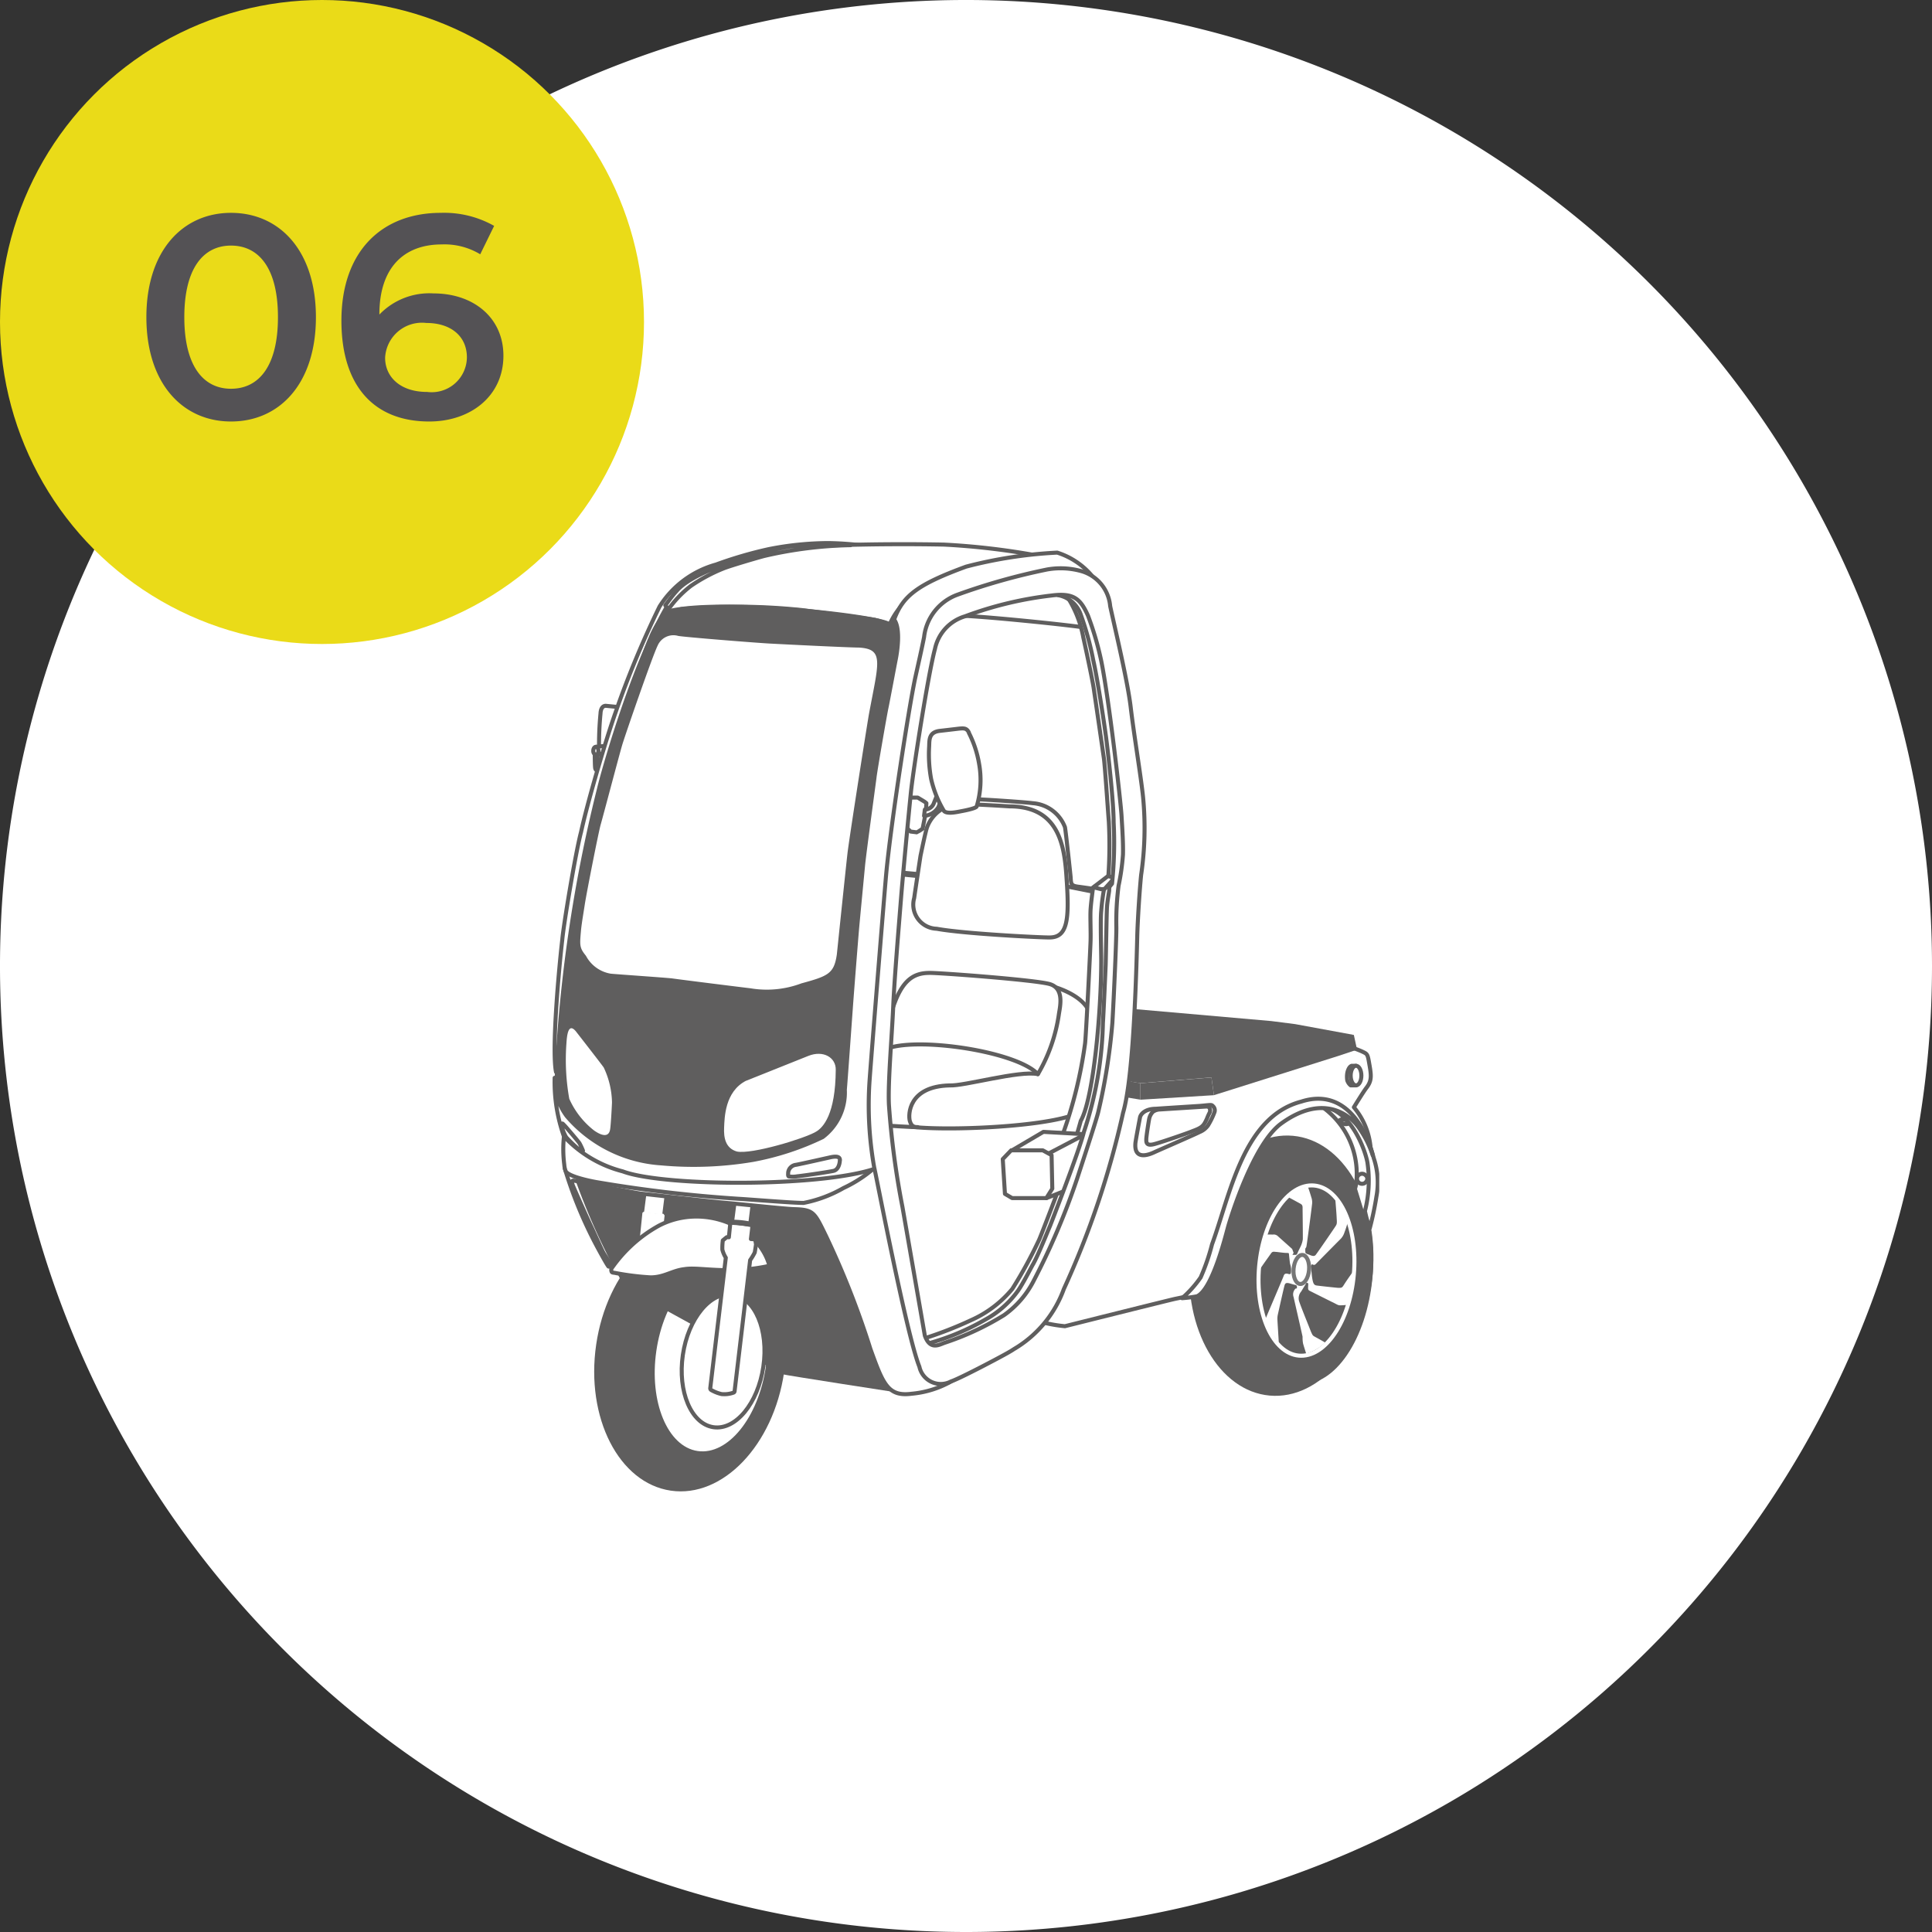 <svg xmlns="http://www.w3.org/2000/svg" width="120" height="120"><rect width="100%" height="100%" fill="#333333" stroke="none"/><defs><clipPath id="a"><path data-name="長方形 1832" fill="none" d="M0 0h120v120H0z"/></clipPath><clipPath id="b"><path data-name="長方形 1849" fill="none" d="M0 0h51.335v59.02H0z"/></clipPath><clipPath id="c"><path data-name="パス 1671" d="M7.25 4.889c-.576.288-.96 1.356-1.115 1.764-.214.56-1.729 4.84-2.286 6.676a76.888 76.888 0 0 0-2.105 9.086A62.828 62.828 0 0 0 .7 33.377c-.06 2.543 1.359 3.189 2.292 3.972a9.907 9.907 0 0 0 4.2 1.342 23.353 23.353 0 0 0 4.99-.264 13.412 13.412 0 0 0 4.535-1.416 3.3 3.3 0 0 0 1.222-2.805c.061-.576.326-4.474.373-5.193s.552-6.335.623-6.91c.179-2.075 1.13-8.441 1.235-9.2.16-1.133.744-3.78 1.015-5.328.119-.737.119-1.761-.511-2.014-1.4-.517-6.472-1.063-10.016-1.063a9.073 9.073 0 0 0-3.405.4" transform="translate(-.697 -4.493)" fill="none"/></clipPath></defs><g data-name="グループ 10263"><g data-name="グループ 417"><g data-name="グループ 179" clip-path="url(#a)"><path data-name="パス 1423" d="M120 60a60 60 0 1 0-60 60 60 60 0 0 0 60-60" fill="#fff"/><g data-name="グループ 413"><g data-name="グループ 198"><g data-name="グループ 197" clip-path="url(#b)" transform="translate(34.333 33.612)"><path data-name="パス 1556" d="M4.059 10.302l-.74-.073s-.324-.066-.353.475a20.149 20.149 0 0 0-.09 2.248.674.674 0 0 0 .283.517l.245-.1" fill="#fff"/><path data-name="パス 1557" d="M4.059 10.302l-.74-.073s-.324-.066-.353.475a20.149 20.149 0 0 0-.09 2.248.674.674 0 0 0 .283.517l.245-.1z" fill="none" stroke="#5f5e5e" stroke-linecap="round" stroke-linejoin="round" stroke-width=".25"/><path data-name="パス 1558" d="M2.696 12.772l.589-.057-.022.484-.483.023z" fill="#fff"/><path data-name="パス 1559" d="M2.696 12.772l.589-.057-.022.484-.483.023z" fill="none" stroke="#5f5e5e" stroke-linecap="round" stroke-linejoin="round" stroke-width=".25"/><path data-name="パス 1560" d="M2.787 13.198a.308.308 0 0 0 .049-.176c0-.136-.071-.246-.16-.246s-.16.11-.16.246a.274.274 0 0 0 .092.22c0 .22.006.768.029.868s.085.141.156.131a6.056 6.056 0 0 1-.007-1.042" fill="#fff"/><path data-name="パス 1561" d="M2.787 13.198a.308.308 0 0 0 .049-.176c0-.136-.071-.246-.16-.246s-.16.11-.16.246a.274.274 0 0 0 .092.22c0 .22.006.768.029.868s.085.141.156.131a6.056 6.056 0 0 1-.006-1.043z" fill="none" stroke="#5f5e5e" stroke-linecap="round" stroke-linejoin="round" stroke-width=".25"/><path data-name="パス 1562" d="M21.313 48.494l.551 2.111 4.51-.745 3.117-1.99 4.933-12.015-4.811-2.055-10.436.466.238 7.148" fill="#fff"/><path data-name="パス 1563" d="M21.313 48.494l.551 2.111 4.51-.745 3.117-1.99 4.933-12.015-4.811-2.055-10.436.466.238 7.148z" fill="none" stroke="#5f5e5e" stroke-linecap="round" stroke-linejoin="round" stroke-width=".25"/><path data-name="パス 1564" d="M41.464 40.823l8.925-.222-.163-2.328-1.133-4.127-3.646-.346-2.063 2.782-1.439 3.553" fill="#fff"/><path data-name="パス 1565" d="M41.464 40.823l8.925-.222-.163-2.328-1.133-4.127-3.646-.346-2.063 2.782-1.439 3.553z" fill="none" stroke="#767676" stroke-linecap="round" stroke-linejoin="round" stroke-width=".25"/><path data-name="パス 1566" d="M39.573 44.491c-.4 4.456 1.818 8.3 4.955 8.579s6-3.1 6.4-7.559-1.82-8.294-4.955-8.577-6 3.1-6.4 7.557" fill="#5f5e5e"/><path data-name="パス 1567" d="M43.165 45.041c-.345 3.842 1.108 7.113 3.248 7.3s4.152-2.765 4.5-6.607-1.11-7.113-3.249-7.3-4.153 2.765-4.5 6.607" fill="#5f5e5e"/><path data-name="パス 1568" d="M49.758 31.497s.361.127.576.233.271.127.344.523c.161.9.233 1.22-.146 1.709-.179.235-.666 1.027-.774 1.2a4.494 4.494 0 0 1 1.049 2.647 2.513 2.513 0 0 1-1.049-.521s-.185-2.113-1.239-2.281a4.42 4.42 0 0 0-3.624 1.105c-1.822 1.2-3.119 6.189-3.67 7.843a7.676 7.676 0 0 1-1.68 2.927s-.307.057-.886.179c-.4.084-6.67 1.656-6.849 1.7a8.867 8.867 0 0 1-1.429-.251l.972-3.384 2.626-8.6.9-4.858" fill="#fff"/><path data-name="パス 1569" d="M49.758 31.497s.361.127.576.233.271.127.344.523c.161.9.233 1.22-.146 1.709-.179.235-.666 1.027-.774 1.2a4.494 4.494 0 0 1 1.049 2.647 2.513 2.513 0 0 1-1.049-.521s-.185-2.113-1.239-2.281a4.42 4.42 0 0 0-3.624 1.105c-1.822 1.2-3.119 6.189-3.67 7.843a7.676 7.676 0 0 1-1.68 2.927s-.307.057-.886.179c-.4.084-6.67 1.656-6.849 1.7a8.867 8.867 0 0 1-1.429-.251l.972-3.384 2.626-8.6.9-4.858z" fill="none" stroke="#5f5e5e" stroke-linecap="round" stroke-linejoin="round" stroke-width=".25"/><path data-name="パス 1570" d="M40.197 35.077c.332-.027.529-.055.638-.055s.124.019.207.109a.35.35 0 0 1 .054.35 4.712 4.712 0 0 1-.4.814 1.18 1.18 0 0 1-.521.406c-.27.145-2.557 1.135-2.773 1.237s-1.321.629-1.212-.559c.041-.313.254-1.427.282-1.573.048-.267.384-.55.975-.55.356-.029 2.749-.179 2.749-.179" fill="#fff"/><path data-name="パス 1571" d="M40.197 35.077c.332-.027.529-.055.638-.055s.124.019.207.109a.35.35 0 0 1 .054.35 4.712 4.712 0 0 1-.4.814 1.18 1.18 0 0 1-.521.406c-.27.145-2.557 1.135-2.773 1.237s-1.321.629-1.212-.559c.041-.313.254-1.427.282-1.573.048-.267.384-.55.975-.55.357-.028 2.75-.179 2.75-.179z" fill="none" stroke="#5f5e5e" stroke-linecap="round" stroke-linejoin="round" stroke-width=".25"/><path data-name="パス 1572" d="M37.285 35.437a.86.86 0 0 0-.247.484c-.043.229-.173 1.068-.173 1.224s-.031.444.491.306 2.177-.715 2.388-.81c.611-.222.69-.339.886-.768.128-.323.181-.383.192-.437s.042-.325-.228-.319l-2.879.182a.808.808 0 0 0-.431.137" fill="#fff"/><path data-name="パス 1573" d="M37.285 35.437a.86.86 0 0 0-.247.484c-.043.229-.173 1.068-.173 1.224s-.031.444.491.306 2.177-.715 2.388-.81c.611-.222.69-.339.886-.768.128-.323.181-.383.192-.437s.042-.325-.228-.319l-2.879.182a.808.808 0 0 0-.43.138z" fill="none" stroke="#5f5e5e" stroke-linecap="round" stroke-linejoin="round" stroke-width=".25"/><path data-name="パス 1574" d="M49.56 33.802h.33v-1.215h-.271c-.21.08-.271.451-.271.451a1.453 1.453 0 0 0 0 .456.668.668 0 0 0 .209.308" fill="#fff"/><path data-name="パス 1575" d="M49.56 33.802h.33v-1.215h-.271c-.21.08-.271.451-.271.451a1.453 1.453 0 0 0 0 .456.668.668 0 0 0 .212.308z" fill="none" stroke="#5f5e5e" stroke-linecap="round" stroke-linejoin="round" stroke-width=".25"/><path data-name="パス 1576" d="M47.761 35.118a5.1 5.1 0 0 1 2.131 4.858c-.145.6-.06.277-.06.277l.5 1.632.1.1.37-.325.182-2.507-.84-2.243-.607-.92-.8-.712-.808-.548" fill="#fff"/><path data-name="パス 1577" d="M47.761 35.118a5.1 5.1 0 0 1 2.131 4.858c-.145.6-.06.277-.06.277l.5 1.632.1.1.37-.325.182-2.507-.84-2.243-.607-.92-.8-.712-.808-.548z" fill="none" stroke="#5f5e5e" stroke-linecap="round" stroke-linejoin="round" stroke-width=".25"/><path data-name="パス 1578" d="M43.874 45.041c-.262 2.917.841 5.4 2.466 5.547s3.153-2.1 3.415-5.019-.842-5.4-2.466-5.547-3.153 2.1-3.416 5.019" fill="#5f5e5e"/><path data-name="パス 1579" d="M43.874 45.041c-.262 2.917.841 5.4 2.466 5.547s3.153-2.1 3.415-5.019-.842-5.4-2.466-5.547-3.152 2.102-3.415 5.019z" fill="none" stroke="#fff" stroke-linecap="round" stroke-linejoin="round" stroke-width=".25"/><path data-name="パス 1580" d="M45.693 40.757a2.17 2.17 0 0 1 1.223-.622c.084.237.163.495.2.622a.927.927 0 0 1 .041.462c-.023.228-.315 2.459-.346 2.589s-.064.06-.072.183c0 .063.007.146.007.18s.03.081.171.125.35.181.468.038 1.175-1.685 1.239-1.79c.077-.12.092-.172.066-.495 0-.169-.085-1.174-.085-1.174a4.238 4.238 0 0 1 .767 1.445 6 6 0 0 1-.2.618 1.008 1.008 0 0 1-.222.387c-.119.117-1.535 1.55-1.535 1.55s-.1.131-.2.054c-.088-.041-.13.07-.127.117.009.1.055.483.061.563.059.464.112.594.287.622s1.223.139 1.345.148c.238 0 .242 0 .383-.225s.45-.662.53-.766a7.617 7.617 0 0 1-.378 2.048 3.566 3.566 0 0 1-.4.028c-.152.008-.257-.09-.5-.2-.17-.084-1.313-.655-1.4-.7s-.1-.085-.1-.185.011-.212.008-.237c0-.054-.015-.041-.042-.068-.042-.022-.077-.022-.109.052-.018.052-.235.383-.274.464a.652.652 0 0 0-.145.612c.107.336.706 1.8.732 1.883.125.275.105.25.319.369.175.095.515.287.561.317a2.619 2.619 0 0 1-1.172.695c-.033-.125-.16-.5-.192-.635a1.914 1.914 0 0 1-.029-.414c-.04-.206-.546-2.4-.558-2.463a.5.5 0 0 1 .048-.44c.058-.084.068-.1.156-.1 0-.081.027-.189-.084-.212-.385-.09-.6-.231-.675 0-.048.135-.376 1.621-.416 1.8a1.252 1.252 0 0 0-.032.392c.006.162.081 1.3.081 1.381a4.686 4.686 0 0 1-.826-1.458c.081-.2 1.061-2.5 1.105-2.613s.059-.256.3-.194c.117.04.148.006.17-.027a1.234 1.234 0 0 0-.044-.587c-.018-.071-.062-.514-.071-.609s-.036-.068-.23-.08-.482-.055-.553-.059c-.166-.012-.238-.04-.324.081-.062.092-.653.906-.694 1a10.028 10.028 0 0 1 .4-2.16c.066-.006.341 0 .4 0a.376.376 0 0 1 .327.114l.872.779.09.242a1.415 1.415 0 0 1-.075.121c.079.007.171.007.207.007s.075-.02.123-.143.2-.4.235-.506a1.453 1.453 0 0 0 .082-.321c.008-.273-.014-1.793-.014-1.916.008-.21-.048-.245-.174-.314-.107-.06-.7-.381-.7-.381" fill="#fff"/><path data-name="パス 1581" d="M25.037 4.634c.837-.069 7.726.634 8.223.774l-.431-1.189-1.638-1.276-3.545.5a17.3 17.3 0 0 0-2.609 1.187" fill="#fff"/><path data-name="パス 1582" d="M25.037 4.634c.837-.069 7.726.634 8.223.774l-.431-1.189-1.638-1.276-3.545.5a17.3 17.3 0 0 0-2.609 1.191z" fill="none" stroke="#5f5e5e" stroke-linecap="round" stroke-linejoin="round" stroke-width=".25"/><path data-name="パス 1583" d="M50.533 39.768a.312.312 0 1 1-.031-.369.269.269 0 0 1 .031.369" fill="#fff"/><path data-name="パス 1584" d="M50.533 39.768a.312.312 0 1 1-.031-.369.269.269 0 0 1 .031.369z" fill="none" stroke="#5f5e5e" stroke-linecap="round" stroke-linejoin="round" stroke-width=".25"/><path data-name="パス 1585" d="M49.431 36.139c-.02.071-.161.1-.314.052s-.262-.136-.242-.206.162-.093.314-.052.262.136.242.206" fill="#fff"/><path data-name="パス 1586" d="M49.431 36.139c-.02.071-.161.1-.314.052s-.262-.136-.242-.206.162-.093.314-.052.261.137.242.206z" fill="none" stroke="#5f5e5e" stroke-linecap="round" stroke-linejoin="round" stroke-width=".25"/><path data-name="パス 1587" d="M31.999 3.52a6.938 6.938 0 0 1 .954 2.465c.114.5.566 2.615.645 3.147s.573 3.924.633 4.358c.069.495.26 3.359.306 3.917a28.041 28.041 0 0 1-.037 3.535 2.239 2.239 0 0 1-.029.259c-.027.192-.038.192.056.207a.761.761 0 0 0 .231-.018 7.283 7.283 0 0 0 .36-1.564v-2.8l-.407-3.31-.576-4.438-.576-2.628-.913-2.841-.275-.751" fill="#fff"/><path data-name="パス 1588" d="M31.999 3.52a6.938 6.938 0 0 1 .954 2.465c.114.5.566 2.615.645 3.147s.573 3.924.633 4.358c.069.495.26 3.359.306 3.917a28.041 28.041 0 0 1-.037 3.535 2.239 2.239 0 0 1-.029.259c-.027.192-.038.192.056.207a.761.761 0 0 0 .231-.018 7.283 7.283 0 0 0 .36-1.564v-2.8l-.407-3.31-.576-4.438-.576-2.628-.913-2.841-.275-.751z" fill="none" stroke="#5f5e5e" stroke-linecap="round" stroke-linejoin="round" stroke-width=".25"/><path data-name="パス 1589" d="M22.289 15.928h.381l.424.256.114.09-.037.576-.201 1.013s-.334.224-.346.224-.4-.05-.4-.05l-.246-.242.171-1.845" fill="#fff"/><path data-name="パス 1590" d="M22.289 15.928h.381l.424.256.114.09-.037.576-.201 1.013s-.334.224-.346.224-.4-.05-.4-.05l-.246-.242.171-1.845z" fill="none" stroke="#5f5e5e" stroke-linecap="round" stroke-linejoin="round" stroke-width=".25"/><path data-name="パス 1591" d="M23.111 16.671a.6.6 0 0 0 .567-.42l.427-1.054.261.084s-.346 1.105-.414 1.237a1.132 1.132 0 0 1-.89.545c.009-.092.049-.392.049-.392" fill="#fff"/><path data-name="パス 1592" d="M23.111 16.671a.6.6 0 0 0 .567-.42l.427-1.054.261.084s-.346 1.105-.414 1.237a1.132 1.132 0 0 1-.89.545c.009-.091.049-.392.049-.392z" fill="none" stroke="#5f5e5e" stroke-linecap="round" stroke-linejoin="round" stroke-width=".25"/><path data-name="パス 1593" d="M23.955 15.245l.43.175.17-.545c.135-.106.059-.612-.343-.427a.244.244 0 0 0-.058.3c-.056.127-.2.5-.2.5" fill="#fff"/><path data-name="パス 1594" d="M23.955 15.245l.43.175.17-.545c.135-.106.059-.612-.343-.427a.244.244 0 0 0-.058.3 15.62 15.62 0 0 0-.199.497z" fill="none" stroke="#767676" stroke-linecap="round" stroke-linejoin="round" stroke-width=".25"/><path data-name="パス 1595" d="M24.399 14.872a.308.308 0 0 0 .229.167.636.636 0 0 0 .189.018c.222-.01.3-.533.087-.715a.346.346 0 0 0-.334-.069l-.284.165" fill="#fff"/><path data-name="パス 1596" d="M24.399 14.872a.308.308 0 0 0 .229.167.636.636 0 0 0 .189.018c.222-.01.3-.533.087-.715a.346.346 0 0 0-.334-.069l-.284.165z" fill="none" stroke="#767676" stroke-linecap="round" stroke-linejoin="round" stroke-width=".25"/><path data-name="パス 1597" d="M21.654 20.584l1.268.117 3.2-4.669c.369-.018 3.365.19 3.67.242a2.317 2.317 0 0 1 2.023 1.495c.064.369.324 2.815.351 3.094.026.433.02.541.476.6.333.044 1.081.153 1.081.153l.072.4-2.159-.337s-8.44-.785-10.032-.741c-.352-.027.045-.36.045-.36" fill="#fff"/><path data-name="パス 1598" d="M21.654 20.584l1.268.117 3.2-4.669c.369-.018 3.365.19 3.67.242a2.317 2.317 0 0 1 2.023 1.495c.064.369.324 2.815.351 3.094.026.433.02.541.476.6.333.044 1.081.153 1.081.153l.072.4-2.159-.337s-8.44-.785-10.032-.741c-.348-.022.05-.354.05-.354z" fill="none" stroke="#5f5e5e" stroke-linecap="round" stroke-linejoin="round" stroke-width=".25"/><path data-name="パス 1599" d="M20.625 35.347l12.864.407.719-2.988.383-4.762.156-4 .061-1.981-6.094-1.218-3.323-.221-1.762.107-.937.114-1.7-.173-.363 3.563-.345 5.181-.275 4.51" fill="#fff"/><path data-name="パス 1600" d="M20.625 35.347l12.864.407.719-2.988.383-4.762.156-4 .061-1.981-6.094-1.218-3.323-.221-1.762.107-.937.114-1.7-.173-.363 3.563-.345 5.181-.275 4.51z" fill="none" stroke="#5f5e5e" stroke-linecap="round" stroke-linejoin="round" stroke-width=".25"/><path data-name="パス 1601" d="M31.006 27.645s1.847.451 2.328 1.6a11.629 11.629 0 0 1 .593 1.6 32.468 32.468 0 0 1-.814 4.269c-.438 1.185-8.211 1.56-10.779 1.266-.731-.132-.912-.4-.912-.4a11.64 11.64 0 0 1 .422-2.182l2.349-1.414 4.054-3.54" fill="#fff"/><path data-name="パス 1602" d="M31.006 27.645s1.847.451 2.328 1.6a11.629 11.629 0 0 1 .593 1.6 32.468 32.468 0 0 1-.814 4.269c-.438 1.185-8.211 1.56-10.779 1.266-.731-.132-.912-.4-.912-.4a11.64 11.64 0 0 1 .422-2.182l2.349-1.414 4.054-3.54z" fill="none" stroke="#5f5e5e" stroke-linecap="round" stroke-linejoin="round" stroke-width=".25"/><path data-name="パス 1603" d="M32.121 37.255l-.591-.073s-.123.09.138-.314a27.54 27.54 0 0 0 1.393-5.659c.054-.369.325-5.768.343-6.369s-.027-1.477 0-1.944.156-1.385.156-1.385l.519-.3.2.066.146.492-.146 1.043v.864l-.071 2.143-.158 2.416-.192 3.829-.3 2.3-.312 1-.337.946-.238.806-.073.2" fill="#fff"/><path data-name="パス 1604" d="M32.121 37.255l-.591-.073s-.123.09.138-.314a27.54 27.54 0 0 0 1.393-5.659c.054-.369.325-5.768.343-6.369s-.027-1.477 0-1.944.156-1.385.156-1.385l.519-.3.2.066.146.492-.146 1.043v.864l-.071 2.143-.158 2.416-.192 3.829-.3 2.3-.312 1-.337.946-.238.806-.073.2z" fill="none" stroke="#5f5e5e" stroke-linecap="round" stroke-linejoin="round" stroke-width=".25"/><path data-name="パス 1605" d="M23.086 49.515a23.664 23.664 0 0 0 2.9-1.131 7 7 0 0 0 2.558-1.94 27.94 27.94 0 0 0 1.674-3.072c.2-.469 1.368-3.534 1.427-3.732a52.244 52.244 0 0 0 1.151-3.634c.785-1.376 1.273-6.74 1.27-9.966 0-.564-.058-2.486 0-3.063a12.412 12.412 0 0 1 .215-1.564c.081-.225.841-.61.841-.61l.265 1.141-.24 4.265-.248 4.837-.9 4.708-1.69 5.476-1.391 3.564-1.352 2.626-2.1 1.593-2.987 1.2-1.7.161" fill="#fff"/><path data-name="パス 1606" d="M23.086 49.515a23.664 23.664 0 0 0 2.9-1.131 7 7 0 0 0 2.558-1.94 27.94 27.94 0 0 0 1.674-3.072c.2-.469 1.368-3.534 1.427-3.732a52.244 52.244 0 0 0 1.151-3.634c.785-1.376 1.273-6.74 1.27-9.966 0-.564-.058-2.486 0-3.063a12.412 12.412 0 0 1 .215-1.564c.081-.225.841-.61.841-.61l.265 1.141-.24 4.265-.248 4.837-.9 4.708-1.69 5.476-1.391 3.564-1.352 2.626-2.1 1.593-2.987 1.2-1.7.161z" fill="none" stroke="#5f5e5e" stroke-linecap="round" stroke-linejoin="round" stroke-width=".25"/><path data-name="パス 1607" d="M28.521 37.84l1.955-1.15 2.591.146-2.083 1.307z" fill="#fff"/><path data-name="パス 1608" d="M28.521 37.84l1.955-1.15 2.591.146-2.083 1.307z" fill="none" stroke="#5f5e5e" stroke-linecap="round" stroke-linejoin="round" stroke-width=".25"/><path data-name="パス 1609" d="M30.66 40.808l1.425-.567.878-2.4.107-1-2.594 1.361" fill="#fff"/><path data-name="パス 1610" d="M30.66 40.808l1.425-.567.878-2.4.107-1-2.594 1.361z" fill="none" stroke="#5f5e5e" stroke-linecap="round" stroke-linejoin="round" stroke-width=".25"/><path data-name="パス 1611" d="M47.903 35.139c1.749.275 2.6 2.82 2.7 3.472a7.66 7.66 0 0 1-.157 3 7.749 7.749 0 0 0 .3 1.067 19.387 19.387 0 0 0 .411-1.954 4.751 4.751 0 0 0-.164-2.4 5.784 5.784 0 0 0-1.1-2.219 4.622 4.622 0 0 0-1.859-1.233c-.275-.029-.13.264-.13.264" fill="#fff"/><path data-name="パス 1612" d="M47.903 35.139c1.749.275 2.6 2.82 2.7 3.472a7.66 7.66 0 0 1-.157 3 7.749 7.749 0 0 0 .3 1.067 19.387 19.387 0 0 0 .411-1.954 4.751 4.751 0 0 0-.164-2.4 5.784 5.784 0 0 0-1.1-2.219 4.622 4.622 0 0 0-1.859-1.233c-.276-.026-.131.267-.131.267z" fill="none" stroke="#5f5e5e" stroke-linecap="round" stroke-linejoin="round" stroke-width=".25"/><path data-name="パス 1613" d="M50.928 38.146c-.063-.41-1.17-4.392-4.439-3.336-3.609.948-4.414 5.795-5.54 8.864a13.142 13.142 0 0 1-.708 2.058 7 7 0 0 1-1.152 1.289 7.759 7.759 0 0 0 .926-.119c.954-.423 1.765-3.711 1.927-4.3.183-.666 1.6-5.212 3.313-6.437 2.531-1.833 4.259-.643 4.918.422a6.135 6.135 0 0 1 .756 1.559" fill="#fff"/><path data-name="パス 1614" d="M50.928 38.146c-.063-.41-1.17-4.392-4.439-3.336-3.609.948-4.414 5.795-5.54 8.864a13.142 13.142 0 0 1-.708 2.058 7 7 0 0 1-1.152 1.289 7.759 7.759 0 0 0 .926-.119c.954-.423 1.765-3.711 1.927-4.3.183-.666 1.6-5.212 3.313-6.437 2.531-1.833 4.259-.643 4.918.422a6.135 6.135 0 0 1 .755 1.559z" fill="none" stroke="#5f5e5e" stroke-linecap="round" stroke-linejoin="round" stroke-width=".25"/><path data-name="パス 1615" d="M49.56 33.194c0 .333.148.607.333.607s.332-.273.332-.607-.148-.608-.332-.608-.333.273-.333.608" fill="#fff"/><path data-name="パス 1616" d="M49.56 33.194c0 .333.148.607.333.607s.332-.273.332-.607-.148-.608-.332-.608-.333.273-.333.608z" fill="none" stroke="#5f5e5e" stroke-linecap="round" stroke-linejoin="round" stroke-width=".25"/><path data-name="パス 1617" d="M46.014 45.191c-.044.5.134.919.4.945s.515-.361.559-.858-.133-.919-.4-.943-.515.36-.561.856" fill="#fff"/><path data-name="パス 1618" d="M46.014 45.191c-.044.5.134.919.4.945s.515-.361.559-.858-.133-.919-.4-.943-.513.36-.559.856z" fill="none" stroke="#767676" stroke-linecap="round" stroke-linejoin="round" stroke-width=".25"/><path data-name="パス 1619" d="M40.912 33.309l.156 1.1.266-.082 7.471-2.357 1.151-.385-.2-.919-3.64.35-1.487-.191-8.516-.745" fill="#5f5e5e"/><path data-name="パス 1620" d="M41.068 34.412l-.156-1.1-4.415.359v1.022z" fill="#5f5e5e"/><path data-name="パス 1621" d="M36.498 34.69v-1.022l-1.152-.2-.2 1z" fill="#5f5e5e"/><path data-name="パス 1622" d="M36.498 33.667l4.415-.359 7.533-2.256 1.314-.383-3.647-.671-1.482-.19-8.518-.747-.972 4.388" fill="#5f5e5e"/><path data-name="パス 1623" d="M30.13 33.105c-1.152-.242-4.619.756-5.483.7-2.559.06-2.578 1.822-2.47 2.207s.325.383.492.383c-.581 0-1.949-.1-1.949-.1v-3.386l.058-1.214.545-.81 3.311-.125 2.627.558 2.176.514.5.512" fill="#fff"/><path data-name="パス 1624" d="M30.13 33.105c-1.152-.242-4.619.756-5.483.7-2.559.06-2.578 1.822-2.47 2.207s.325.383.492.383c-.581 0-1.949-.1-1.949-.1v-3.386l.058-1.214.545-.81 3.311-.125 2.627.558 2.176.514.5.512z" fill="none" stroke="#5f5e5e" stroke-linecap="round" stroke-linejoin="round" stroke-width=".25"/><path data-name="パス 1625" d="M21.148 28.918c.554-1.632 1.249-2.1 2.245-2.1.431-.023 6.6.431 7.483.695s.65 1.32.565 1.836a10.223 10.223 0 0 1-1.308 3.756c-1.307-1.4-7.283-2.3-9.308-1.608a6.088 6.088 0 0 1 .323-2.578" fill="#fff"/><path data-name="パス 1626" d="M21.148 28.918c.554-1.632 1.249-2.1 2.245-2.1.431-.023 6.6.431 7.483.695s.65 1.32.565 1.836a10.223 10.223 0 0 1-1.308 3.756c-1.307-1.4-7.283-2.3-9.308-1.608a6.088 6.088 0 0 1 .323-2.579z" fill="none" stroke="#5f5e5e" stroke-linecap="round" stroke-linejoin="round" stroke-width=".25"/><path data-name="パス 1627" d="M22.841 19.549c-.062.4-.355 2.339-.392 2.617a1.5 1.5 0 0 0 1.4 1.909c1.709.315 6.568.552 7.007.54 1.086 0 1.244-1.025 1.062-3.591-.124-2-.4-4.551-3.554-4.551a118.47 118.47 0 0 0-2.914-.152 2.225 2.225 0 0 0-2.2 1.449c-.082.241-.4 1.78-.4 1.78" fill="#fff"/><path data-name="パス 1628" d="M22.841 19.549c-.062.4-.355 2.339-.392 2.617a1.5 1.5 0 0 0 1.4 1.909c1.709.315 6.568.552 7.007.54 1.086 0 1.244-1.025 1.062-3.591-.124-2-.4-4.551-3.554-4.551a118.47 118.47 0 0 0-2.914-.152 2.225 2.225 0 0 0-2.2 1.449c-.094.24-.409 1.779-.409 1.779z" fill="none" stroke="#5f5e5e" stroke-linecap="round" stroke-linejoin="round" stroke-width=".25"/><path data-name="パス 1629" d="M33.733 21.537c.071.013.33.081.33.081l.207-.011.629-.7-.419-.1-.824.629-.079.069" fill="#fff"/><path data-name="パス 1630" d="M33.733 21.537c.071.013.33.081.33.081l.207-.011.629-.7-.419-.1-.824.629-.079.069z" fill="none" stroke="#5f5e5e" stroke-linecap="round" stroke-linejoin="round" stroke-width=".25"/><path data-name="パス 1631" d="M13.992 1.258a30.137 30.137 0 0 1 5.891-.9 19.554 19.554 0 0 0-2.771-.24 19.4 19.4 0 0 0-3.68.374 25.319 25.319 0 0 0-3.288.959 6.058 6.058 0 0 0-3.513 2.614 59.922 59.922 0 0 0-2.739 6.597c-.613 1.727-1.738 5.578-2.134 7.4-.359 1.367-1.092 5.806-1.166 6.681-.192 1.632-.672 6.8-.39 8.229l.234-.343c.04-1.473.309-5.271.436-6.337s.684-4.256.81-4.96.989-4.721 1.168-5.455 1.512-5.183 1.729-5.742 1.2-3.489 1.495-4.119a5.541 5.541 0 0 1 4.192-3.4 29.551 29.551 0 0 1 3.726-1.358" fill="#fff"/><path data-name="パス 1632" d="M13.992 1.258a30.137 30.137 0 0 1 5.891-.9 19.554 19.554 0 0 0-2.771-.24 19.4 19.4 0 0 0-3.68.374 25.319 25.319 0 0 0-3.288.959 6.058 6.058 0 0 0-3.513 2.614 59.922 59.922 0 0 0-2.739 6.597c-.613 1.727-1.738 5.578-2.134 7.4-.359 1.367-1.092 5.806-1.166 6.681-.192 1.632-.672 6.8-.39 8.229l.234-.343c.04-1.473.309-5.271.436-6.337s.684-4.256.81-4.96.989-4.721 1.168-5.455 1.512-5.183 1.729-5.742 1.2-3.489 1.495-4.119a5.541 5.541 0 0 1 4.192-3.4 29.551 29.551 0 0 1 3.726-1.358z" fill="none" stroke="#5f5e5e" stroke-linecap="round" stroke-linejoin="round" stroke-width=".25"/><path data-name="パス 1633" d="M30.176.909A44.987 44.987 0 0 0 24.31.214c-3.665-.073-7.11.035-7.784.095a22.673 22.673 0 0 0-2.374.24 34.717 34.717 0 0 0-4.007 1.238 5.5 5.5 0 0 0-3.084 2.432c-.217.254.144.2.144.2l.791-.2a39.383 39.383 0 0 1 7.475.061c.346.048 4.22.539 4.556.612s1.44.42 1.583.8a6.357 6.357 0 0 1 3.6-3c1.728-.444 1.27-.745 2.988-.96s2.121-.338 2.781-.375c-.321-.166-.8-.454-.8-.454" fill="#fff"/><path data-name="パス 1634" d="M30.176.909A44.987 44.987 0 0 0 24.31.214c-3.665-.073-7.11.035-7.784.095a22.673 22.673 0 0 0-2.374.24 34.717 34.717 0 0 0-4.007 1.238 5.5 5.5 0 0 0-3.084 2.432c-.217.254.144.2.144.2l.791-.2a39.383 39.383 0 0 1 7.475.061c.346.048 4.22.539 4.556.612s1.44.42 1.583.8a6.357 6.357 0 0 1 3.6-3c1.728-.444 1.27-.745 2.988-.96s2.121-.338 2.781-.375c-.321-.16-.803-.448-.803-.448z" fill="none" stroke="#5f5e5e" stroke-linecap="round" stroke-linejoin="round" stroke-width=".25"/><path data-name="パス 1635" d="M14.26 51.745c.322.083 6.984 1.11 6.984 1.11l.069-1.194c-.227-.863-1.968-6.524-1.968-6.524l-2.471-4.643-15.653-1.692.11 1.114.729 1.548 1.046 2.253 1.355 2.641" fill="#5f5e5e"/><path data-name="パス 1636" d="M9.733 42.548c-3.223-.471-6.376 2.824-7.037 7.361s1.412 8.595 4.637 9.066 6.376-2.828 7.038-7.363-1.417-8.594-4.638-9.064m3.5 8.736c-.462 3.163-2.357 5.5-4.229 5.23s-3.03-3.057-2.571-6.218 2.352-5.5 4.228-5.232 3.02 3.058 2.56 6.22" fill="#5f5e5e"/><path data-name="パス 1637" d="M13.079 51.277c-.333 2.278-1.72 3.959-3.1 3.757s-2.23-2.21-1.9-4.485 1.719-3.959 3.1-3.757 2.23 2.207 1.9 4.485" fill="#fff"/><path data-name="パス 1638" d="M13.079 51.277c-.333 2.278-1.72 3.959-3.1 3.757s-2.23-2.21-1.9-4.485 1.719-3.959 3.1-3.757 2.236 2.207 1.9 4.485z" fill="none" stroke="#5f5e5e" stroke-linecap="round" stroke-linejoin="round" stroke-width=".25"/><path data-name="パス 1639" d="M6.954 40.584l-.153 1.24-1.131-.14.192-1.495z" fill="#fff"/><path data-name="パス 1640" d="M5.415 43.221l.154-1.506.153-.039 1.126.141.1.056-.156 1.406" fill="#fff"/><path data-name="パス 1641" d="M6.938 41.874a7.846 7.846 0 0 0-1.374-.158l.09-.066a5.385 5.385 0 0 1 1.23.137" fill="#fff"/><path data-name="パス 1642" d="M6.576 42.526c2.761-1.458 6.235.025 6.882 2.483a11.913 11.913 0 0 1-2.234.269c-1.461.029-2.392-.171-3.05-.061-.754.084-1.251.51-2.1.51a16.639 16.639 0 0 1-2.153-.266c-.17-.037-.255-.011-.275-.115a.23.23 0 0 1 .052-.237 8.673 8.673 0 0 1 2.881-2.584" fill="#fff"/><path data-name="パス 1643" d="M6.576 42.526c2.761-1.458 6.235.025 6.882 2.483a11.913 11.913 0 0 1-2.234.269c-1.461.029-2.392-.171-3.05-.061-.754.084-1.251.51-2.1.51a16.639 16.639 0 0 1-2.153-.266c-.17-.037-.255-.011-.275-.115a.23.23 0 0 1 .052-.237 8.673 8.673 0 0 1 2.878-2.583z" fill="none" stroke="#5f5e5e" stroke-linecap="round" stroke-linejoin="round" stroke-width=".25"/><path data-name="パス 1644" d="M12.58 43.411a.055.055 0 0 0-.051-.045l-.221-.019.1-.852-.1-.054-1.124-.144-.154.04-.092.9-.089-.007a.086.086 0 0 0-.063.018l-.215.175a.041.041 0 0 0-.012.04 3.584 3.584 0 0 0-.025.543 1.764 1.764 0 0 0 .214.5l-.965 8.1a.121.121 0 0 0 .057.117 2.331 2.331 0 0 0 .642.253 1.7 1.7 0 0 0 .743-.089.1.1 0 0 0 .068-.084l.966-8.144a3.841 3.841 0 0 0 .283-.468c.023-.088.081-.5.081-.5a.054.054 0 0 0 0-.024" fill="#fff"/><path data-name="パス 1645" d="M12.58 43.411a.055.055 0 0 0-.051-.045l-.221-.019.1-.852-.1-.054-1.124-.144-.154.04-.092.9-.089-.007a.086.086 0 0 0-.063.018l-.215.175a.041.041 0 0 0-.012.04 3.584 3.584 0 0 0-.025.543 1.764 1.764 0 0 0 .214.5l-.965 8.1a.121.121 0 0 0 .057.117 2.331 2.331 0 0 0 .642.253 1.7 1.7 0 0 0 .743-.089.1.1 0 0 0 .068-.084l.966-8.144a3.841 3.841 0 0 0 .283-.468c.023-.088.081-.5.081-.5a.054.054 0 0 0 0-.024z" fill="none" stroke="#5f5e5e" stroke-linecap="round" stroke-linejoin="round" stroke-width=".25"/><path data-name="パス 1646" d="M12.416 41.204l-.154 1.239-1.129-.137.191-1.493z" fill="#fff"/><path data-name="パス 1647" d="M12.416 41.204l-.154 1.239-1.129-.137.191-1.493z" fill="none" stroke="#5f5e5e" stroke-linecap="round" stroke-linejoin="round" stroke-width=".25"/><path data-name="パス 1648" d="M12.404 42.498a7.7 7.7 0 0 0-1.374-.16l.09-.066a5.322 5.322 0 0 1 1.23.137" fill="#fff"/><path data-name="パス 1649" d="M12.404 42.498a7.7 7.7 0 0 0-1.374-.16l.09-.066a5.322 5.322 0 0 1 1.23.137z" fill="none" stroke="#5f5e5e" stroke-linecap="round" stroke-linejoin="round" stroke-width=".25"/><path data-name="パス 1650" d="M1.531 39.658a41.863 41.863 0 0 0 2.259 5.181.091.091 0 0 1-.041.13l-.125.057a.094.094 0 0 1-.121-.04c-.311-.561-1.072-2.109-1.072-2.109l-.915-1.985v-.007l-.447-1.206a.093.093 0 0 1 .1-.124l.285.04a.088.088 0 0 1 .077.062" fill="#fff"/><path data-name="パス 1651" d="M1.531 39.658a41.863 41.863 0 0 0 2.259 5.181.091.091 0 0 1-.041.13l-.125.057a.094.094 0 0 1-.121-.04c-.311-.561-1.072-2.109-1.072-2.109l-.915-1.985v-.007l-.447-1.206a.093.093 0 0 1 .1-.124l.285.04a.088.088 0 0 1 .077.063z" fill="none" stroke="#5f5e5e" stroke-linecap="round" stroke-linejoin="round" stroke-width=".25"/><path data-name="パス 1652" d="M25.918 51.326a6.063 6.063 0 0 1-3.634 1.63c-1.474.192-1.775-.623-2.554-2.782a54.115 54.115 0 0 0-2.76-7.018c-.719-1.476-.761-1.631-1.99-1.667-.554-.013-3.572-.339-4.185-.385s-4.757-.521-5.273-.575-3.751-.72-4.064-.783-.346-.038-.136.446.845 1.914 1.02 2.28.623 1.368.756 1.632.376.577.562.895c-.042.1-.2.054-.2.054-.133-.161-.786-1.368-.958-1.716a26.462 26.462 0 0 1-1.759-4.39 2.276 2.276 0 0 1 .622-.638l2.036 1.014 2.706.73 4.1.3 3.321.081 7.142-1.951.458 3.985.954 4.379.689 2.794 1.056 1.391 1.452.337" fill="#fff"/><path data-name="パス 1653" d="M25.918 51.326a6.063 6.063 0 0 1-3.634 1.63c-1.474.192-1.775-.623-2.554-2.782a54.115 54.115 0 0 0-2.76-7.018c-.719-1.476-.761-1.631-1.99-1.667-.554-.013-3.572-.339-4.185-.385s-4.757-.521-5.273-.575-3.751-.72-4.064-.783-.346-.038-.136.446.845 1.914 1.02 2.28.623 1.368.756 1.632.376.577.562.895c-.042.1-.2.054-.2.054-.133-.161-.786-1.368-.958-1.716a26.462 26.462 0 0 1-1.759-4.39 2.276 2.276 0 0 1 .622-.638l2.036 1.014 2.706.73 4.1.3 3.321.081 7.142-1.951.458 3.985.954 4.379.689 2.794 1.056 1.391 1.452.337z" fill="none" stroke="#5f5e5e" stroke-linecap="round" stroke-linejoin="round" stroke-width=".25"/><path data-name="パス 1654" d="M18.494.25c-.264-.035-2.279-.035-3.419.047S8.887 1.642 7.686 3.105c-.252.264-.6.761-.695.882l.2.239a6.717 6.717 0 0 1 1.381-1.441 10.354 10.354 0 0 1 2.033-1.09c.394-.16 2.076-.656 2.529-.774a25.585 25.585 0 0 1 5.36-.671" fill="#fff"/><path data-name="パス 1655" d="M18.494.25c-.264-.035-2.279-.035-3.419.047S8.887 1.642 7.686 3.105c-.252.264-.6.761-.695.882l.2.239a6.717 6.717 0 0 1 1.381-1.441 10.354 10.354 0 0 1 2.033-1.09c.394-.16 2.076-.656 2.529-.774a25.585 25.585 0 0 1 5.36-.671z" fill="none" stroke="#5f5e5e" stroke-linecap="round" stroke-linejoin="round" stroke-width=".25"/><path data-name="パス 1656" d="M.716 36.787a7.6 7.6 0 0 0 0 1.949 1.345 1.345 0 0 0 .086.391c.131.3 1.32.594 2.158.725a84.781 84.781 0 0 0 8.52.991c.71.038 3.379.261 4.1.261a8.056 8.056 0 0 0 2.473-.923 8.211 8.211 0 0 0 2.433-1.731c.277-.576.061-.847.061-.847a90.7 90.7 0 0 1-9.739 1.391 16.646 16.646 0 0 1-5.83-.455 16.267 16.267 0 0 1-4.262-1.752" fill="#fff"/><path data-name="パス 1657" d="M.716 36.787a7.6 7.6 0 0 0 0 1.949 1.345 1.345 0 0 0 .086.391c.131.3 1.32.594 2.158.725a84.781 84.781 0 0 0 8.52.991c.71.038 3.379.261 4.1.261a8.056 8.056 0 0 0 2.473-.923 8.211 8.211 0 0 0 2.433-1.731c.277-.576.061-.847.061-.847a90.7 90.7 0 0 1-9.739 1.391 16.646 16.646 0 0 1-5.83-.455 16.267 16.267 0 0 1-4.262-1.752z" fill="none" stroke="#5f5e5e" stroke-linecap="round" stroke-linejoin="round" stroke-width=".25"/><path data-name="パス 1658" d="M22.087 3.447a4.306 4.306 0 0 0-1.219 1.551c-1.103-.523-10.44-1.551-13.675-.773l-.2-.239C4.881 7.591 2.974 14.375 2.744 15.387A90.584 90.584 0 0 0 .118 33.332c.071.671.131 2.735 1.163 3.6 2.855 2.737 9.9 2.841 13.291 1.991 1.535-.383 3.407-1.151 3.861-1.92s.671-7.171.854-9.882 1.617-14.947 2.144-17.2a43.966 43.966 0 0 0 .655-6.47" fill="#5f5e5e"/><path data-name="パス 1659" d="M33.492 2.154A4.666 4.666 0 0 0 31.333.712a27.761 27.761 0 0 0-5.655.869c-3.046 1.117-3.935 1.823-4.475 3.288.431.574.182 2.063.109 2.434-.061.3-.515 2.725-.589 3.058s-.7 3.911-.743 4.356c-.115.864-.589 4.342-.7 5.349-.058.623-.322 3.347-.383 4.055s-.3 3.719-.383 4.87-.323 4.511-.373 5.085a3.466 3.466 0 0 1-1.378 2.94 17.119 17.119 0 0 1-4.332 1.416 22.084 22.084 0 0 1-5.684.216 8.447 8.447 0 0 1-5.874-2.93 3.8 3.8 0 0 1-.756-2.386 10.117 10.117 0 0 0 .575 3.636 7.528 7.528 0 0 0 3.654 2.176c2.626.992 13.081.99 16.055-.317-.119-1.128-.167-2.64-.167-2.64l.191-4.69.648-8.96.887-7.8 1.249-7.509 1.006-2.47 3.336-1.584 2.83-.6h1.8l.768-.145" fill="#fff"/><path data-name="パス 1660" d="M33.492 2.154A4.666 4.666 0 0 0 31.333.712a27.761 27.761 0 0 0-5.655.869c-3.046 1.117-3.935 1.823-4.475 3.288.431.574.182 2.063.109 2.434-.061.3-.515 2.725-.589 3.058s-.7 3.911-.743 4.356c-.115.864-.589 4.342-.7 5.349-.058.623-.322 3.347-.383 4.055s-.3 3.719-.383 4.87-.323 4.511-.373 5.085a3.466 3.466 0 0 1-1.378 2.94 17.119 17.119 0 0 1-4.332 1.416 22.084 22.084 0 0 1-5.684.216 8.447 8.447 0 0 1-5.874-2.93 3.8 3.8 0 0 1-.756-2.386 10.117 10.117 0 0 0 .575 3.636 7.528 7.528 0 0 0 3.654 2.176c2.626.992 13.081.99 16.055-.317-.119-1.128-.167-2.64-.167-2.64l.191-4.69.648-8.96.887-7.8 1.249-7.509 1.006-2.47 3.336-1.584 2.83-.6h1.8l.768-.145z" fill="none" stroke="#5f5e5e" stroke-linecap="round" stroke-linejoin="round" stroke-width=".25"/><path data-name="パス 1661" d="M31.388 3.355a1.831 1.831 0 0 1 1.416 1.236 18.594 18.594 0 0 1 .767 2.808c.288 1.247.763 4.46.816 4.942.17 1.342.45 3.97.45 5.11a24.758 24.758 0 0 1-.1 3.825c-.04.048-.125.156-.144.18s-.033.07-.033.251c-.008.121-.11.623-.136 1.027s-.06 2.787-.081 3.579c-.008.24-.144 3.261-.172 3.607a22.753 22.753 0 0 1-1.184 6.782c-.287 1.186-2.1 5.83-2.1 5.83-.181.42-.756 1.87-1.068 2.4-.106.177-.587 1.148-.934 1.643a6.074 6.074 0 0 1-2.033 1.783 15.144 15.144 0 0 1-3.501 1.466l-.576 1.212 3.238-.566 3.432-2.146 2.063-3.323 3.21-9.39.623-8.414.671-8.427L33.98 4.279l-1.8-1.584" fill="#fff"/><path data-name="パス 1662" d="M31.388 3.355a1.831 1.831 0 0 1 1.416 1.236 18.594 18.594 0 0 1 .767 2.808c.288 1.247.763 4.46.816 4.942.17 1.342.45 3.97.45 5.11a24.758 24.758 0 0 1-.1 3.825c-.04.048-.125.156-.144.18s-.033.07-.033.251c-.008.121-.11.623-.136 1.027s-.06 2.787-.081 3.579c-.008.24-.144 3.261-.172 3.607a22.753 22.753 0 0 1-1.184 6.782c-.287 1.186-2.1 5.83-2.1 5.83-.181.42-.756 1.87-1.068 2.4-.106.177-.587 1.148-.934 1.643a6.074 6.074 0 0 1-2.033 1.783 15.144 15.144 0 0 1-3.501 1.466l-.576 1.212 3.238-.566 3.432-2.146 2.063-3.323 3.21-9.39.623-8.414.671-8.427L33.98 4.279l-1.8-1.584z" fill="none" stroke="#5f5e5e" stroke-linecap="round" stroke-linejoin="round" stroke-width=".25"/><path data-name="パス 1663" d="M36.667 15.915c-.129-1.27-.577-3.957-.769-5.589s-.959-4.824-1.276-6.287a2.485 2.485 0 0 0-1.728-2.159 4.791 4.791 0 0 0-2.184-.121 39.724 39.724 0 0 0-5.588 1.572 3.182 3.182 0 0 0-2.059 2.628c-.148.749-.344 1.6-.552 2.542-.4 1.874-1.51 9.045-1.8 12.163-.109 1.175-.912 11.132-1.033 12.835a22.105 22.105 0 0 0 .287 5.4c.17.72 2.015 10.41 2.807 12.379a1.359 1.359 0 0 0 1.969.91c.528-.167 3.117-1.535 3.568-1.8s0 0 .557-.341a7.159 7.159 0 0 0 2.88-3.6 54.638 54.638 0 0 0 3.676-10.939c.5-1.707.76-5.938.881-10.957.026-1.008.146-2.879.241-3.816a20 20 0 0 0 .122-4.821m-1.251 3.563a14.222 14.222 0 0 1-.273 1.926 17.361 17.361 0 0 0-.138 2.554c.015.558-.146 4.229-.247 5.968a37.314 37.314 0 0 1-.876 5.529c-.132.552-1.007 3.2-1.308 4.127a44.318 44.318 0 0 1-2.733 6.416 5.866 5.866 0 0 1-1.812 2.076 17.459 17.459 0 0 1-3.682 1.716c-.319.105-.9.5-1.236-.443 0 0-1.248-7.185-1.392-8a51.869 51.869 0 0 1-.837-6.321c-.074-1.356.192-4.379.264-6.1s.36-5.135.479-6.646.48-5.3.623-6.693 1.081-7.39 1.493-8.897a2.687 2.687 0 0 1 1.853-2.017 22.856 22.856 0 0 1 5.381-1.295c1.384-.18 1.8.2 2.266 1.241a18.934 18.934 0 0 1 .828 2.826c.5 2.465 1.206 8.725 1.258 9.589s.11 1.728.09 2.448" fill="#fff"/><path data-name="パス 1664" d="M36.667 15.915c-.129-1.27-.577-3.957-.769-5.589s-.959-4.824-1.276-6.287a2.485 2.485 0 0 0-1.728-2.159 4.791 4.791 0 0 0-2.184-.121 39.724 39.724 0 0 0-5.588 1.572 3.182 3.182 0 0 0-2.059 2.628c-.148.749-.344 1.6-.552 2.542-.4 1.874-1.51 9.045-1.8 12.163-.109 1.175-.912 11.132-1.033 12.835a22.105 22.105 0 0 0 .287 5.4c.17.72 2.015 10.41 2.807 12.379a1.359 1.359 0 0 0 1.969.91c.528-.167 3.117-1.535 3.568-1.8s0 0 .557-.341a7.159 7.159 0 0 0 2.88-3.6 54.638 54.638 0 0 0 3.676-10.939c.5-1.707.76-5.938.881-10.957.026-1.008.146-2.879.241-3.816a20 20 0 0 0 .123-4.82zm-1.251 3.563a14.222 14.222 0 0 1-.273 1.926 17.361 17.361 0 0 0-.138 2.554c.015.558-.146 4.229-.247 5.968a37.314 37.314 0 0 1-.876 5.529c-.132.552-1.007 3.2-1.308 4.127a44.318 44.318 0 0 1-2.733 6.416 5.866 5.866 0 0 1-1.812 2.076 17.459 17.459 0 0 1-3.683 1.715c-.319.105-.9.5-1.236-.443 0 0-1.248-7.185-1.392-8a51.869 51.869 0 0 1-.837-6.321c-.074-1.356.192-4.379.264-6.1s.36-5.135.479-6.646.48-5.3.623-6.693 1.081-7.39 1.493-8.897a2.687 2.687 0 0 1 1.853-2.017 22.856 22.856 0 0 1 5.381-1.295c1.384-.18 1.8.2 2.266 1.241a18.934 18.934 0 0 1 .828 2.826c.5 2.465 1.206 8.725 1.258 9.589s.11 1.724.091 2.445z" fill="none" stroke="#5f5e5e" stroke-linecap="round" stroke-linejoin="round" stroke-width=".25"/><path data-name="パス 1665" d="M7.207 4.615c1.546-.9 11.386-.086 13.422.666.631.251.633 1.278.514 2.015-.273 1.547-.858 4.2-1.018 5.327-.1.764-1.054 7.13-1.235 9.206-.071.576-.576 6.188-.625 6.909s-.312 4.617-.37 5.193a3.3 3.3 0 0 1-1.223 2.805 13.378 13.378 0 0 1-4.535 1.416 23.341 23.341 0 0 1-4.989.264 9.886 9.886 0 0 1-4.2-1.342c-.933-.782-2.35-1.428-2.291-3.972A62.793 62.793 0 0 1 1.7 22.141a76.866 76.866 0 0 1 2.105-9.087c.558-1.836 2.072-6.118 2.285-6.676.156-.407.541-1.476 1.116-1.763" fill="#5f5e5e"/></g></g><g data-name="グループ 200"><g data-name="グループ 199" clip-path="url(#c)" transform="translate(34.987 37.83)"><path data-name="パス 1666" d="M2.903 25.972l.721 3.479 5.721.768 2.22-3.311 6.6-2.542.811-7.63 1.419-10.674.647-3.864.284-1.2-1.385-.785-9.765-1.2L6.21.299 5.12 2.372 3.853 5.759l-1.6 5.325-1.279 5.867-.647 3.886-.324 2.423.8 1.128" fill="#5f5e5e"/><path data-name="パス 1667" d="M6.767 22.942c.758.105 4.248.541 4.857.612a6.1 6.1 0 0 0 3.167-.306c1.656-.453 2.028-.6 2.2-1.8.084-.816.563-5.422.66-6.273s1.133-7.473 1.329-8.625c.6-3.24.969-4.056-.6-4.157-.783-.008-4.633-.2-5.569-.251s-5.324-.404-5.677-.475a1.066 1.066 0 0 0-1.269.594c-.334.674-2.017 5.549-2.2 6.161s-1.216 4.535-1.341 4.959-.874 4.22-.99 4.974-.171 1.046-.225 1.512c-.092 1.024-.118 1.153.3 1.672a2.139 2.139 0 0 0 1.538 1.108c.326.035 3.517.253 3.824.295" fill="#fff"/><path data-name="パス 1668" d="M.262 22.365a6.3 6.3 0 0 0 3.158 2.967c.254.106.232.183.254.611.009.254-.006-.253 0 .025s.072 1.262.085 1.465a1.179 1.179 0 0 0 .581 1.086c1.077.787 2.343 1.18 4.461.368a1.328 1.328 0 0 0 .81-.853 16.176 16.176 0 0 0 .629-1.643c.055-.217.085-.27.425-.294a34.205 34.205 0 0 0 7.025-1.685c.215-.2.7.906.7.906l-.127 5.5-.843 2.073-3.545 1.476-6 .648-6.182-1.279-1.6-2.032-.361-2.253.15-4.552" fill="#5f5e5e"/><path data-name="パス 1669" d="M.813 26.269s1.6 2.054 1.7 2.208a5.259 5.259 0 0 1 .512 2.167c-.016.4-.081 1.558-.124 1.709-.065.344-.351.477-.982.038a5.137 5.137 0 0 1-1.547-1.972 13.766 13.766 0 0 1-.18-3.4c.028-.415.083-1.441.622-.75" fill="#fff"/><path data-name="パス 1670" d="M11.345 29.303s2.933-1.17 3.87-1.547 1.725.1 1.708.863c-.016 2.755-.776 3.591-1.241 3.851-.718.422-3.985 1.412-4.9 1.223-.709-.207-.824-.854-.793-1.495.029-.592.038-2.22 1.36-2.9" fill="#fff"/></g></g><g data-name="グループ 202"><g data-name="グループ 201" clip-path="url(#b)" transform="translate(34.333 33.612)"><path data-name="パス 1672" d="M17.83 38.474c0 .1-.055.568-.4.641-.49.1-2.03.319-2.24.334a1.529 1.529 0 0 1-.534.007c-.055-.038-.035-.141-.033-.251a.547.547 0 0 1 .485-.468c.308-.055 2.1-.459 2.1-.459.391-.089.634-.064.629.171" fill="#fff"/><path data-name="パス 1673" d="M17.83 38.474c0 .1-.055.568-.4.641-.49.1-2.03.319-2.24.334a1.529 1.529 0 0 1-.534.007c-.055-.038-.035-.141-.033-.251a.547.547 0 0 1 .485-.468c.308-.055 2.1-.459 2.1-.459.391-.089.634-.064.629.171" fill="none" stroke="#5f5e5e" stroke-linecap="round" stroke-linejoin="round" stroke-width=".25"/><path data-name="パス 1674" d="M.537 36.211a2.3 2.3 0 0 0 .3.817 8.741 8.741 0 0 0 .776.744.858.858 0 0 0 .163.1c.055.015.072.022.1-.015a3.947 3.947 0 0 0-.218-.464c-.052-.089-.787-.947-.873-1.039-.048-.053-.074-.081-.124-.131s-.076-.077-.124-.012" fill="#fff"/><path data-name="パス 1675" d="M.537 36.211a2.3 2.3 0 0 0 .3.817 8.741 8.741 0 0 0 .776.744.858.858 0 0 0 .163.1c.055.015.072.022.1-.015a3.947 3.947 0 0 0-.218-.464c-.052-.089-.787-.947-.873-1.039-.048-.053-.074-.081-.124-.131s-.076-.077-.124-.012z" fill="none" stroke="#5f5e5e" stroke-linecap="round" stroke-linejoin="round" stroke-width=".25"/><path data-name="パス 1676" d="M28.473 37.837h1.962l.548.3.044 2.081-.369.587h-2.123l-.449-.264-.136-2.159" fill="#fff"/><path data-name="パス 1677" d="M28.473 37.837h1.962l.548.3.044 2.081-.369.587h-2.123l-.449-.264-.136-2.159z" fill="none" stroke="#5f5e5e" stroke-linecap="round" stroke-linejoin="round" stroke-width=".25"/><path data-name="パス 1678" d="M25.847 11.909a6.625 6.625 0 0 1 .632 1.914 5.693 5.693 0 0 1-.15 2.657c-.03.108-.683.244-.917.286s-.957.223-1.129-.029a6.839 6.839 0 0 1-.783-1.968 8.428 8.428 0 0 1-.121-2.026c.017-.385-.031-.881.666-.96 0 0 .581-.066 1.037-.121s.612-.066.762.217" fill="#fff"/><path data-name="パス 1679" d="M25.847 11.909a6.625 6.625 0 0 1 .632 1.914 5.693 5.693 0 0 1-.15 2.657c-.03.108-.683.244-.917.286s-.957.223-1.129-.029a6.839 6.839 0 0 1-.783-1.968 8.428 8.428 0 0 1-.121-2.026c.017-.385-.031-.881.666-.96 0 0 .581-.066 1.037-.121s.612-.066.762.217" fill="none" stroke="#5f5e5e" stroke-linecap="round" stroke-linejoin="round" stroke-width=".25"/></g></g></g></g></g><g data-name="グループ 418" transform="translate(-402 -11987)"><circle data-name="楕円形 8" cx="20" cy="20" r="20" transform="translate(402 11987)" fill="#eadb18"/><path data-name="パス 10648" d="M416.348 12013.18c3.006 0 5.274-2.34 5.274-6.48s-2.268-6.48-5.274-6.48c-2.988 0-5.256 2.34-5.256 6.48s2.268 6.48 5.256 6.48zm0-2.034c-1.71 0-2.9-1.4-2.9-4.446s1.188-4.446 2.9-4.446c1.728 0 2.916 1.4 2.916 4.446s-1.188 4.446-2.916 4.446zm12.582-5.922a4.3 4.3 0 0 0-3.366 1.314v-.018c0-2.862 1.494-4.338 3.87-4.338a4.285 4.285 0 0 1 2.394.612l.864-1.764a6.316 6.316 0 0 0-3.312-.81c-3.654 0-6.174 2.376-6.174 6.7 0 4.046 2.016 6.26 5.454 6.26 2.574 0 4.608-1.584 4.608-4.086 0-2.358-1.854-3.87-4.338-3.87zm-.4 6.12c-1.674 0-2.61-.936-2.61-2.124a2.292 2.292 0 0 1 2.56-2.16c1.53 0 2.52.828 2.52 2.14a2.187 2.187 0 0 1-2.466 2.144z" fill="#545255"/></g></g></svg>